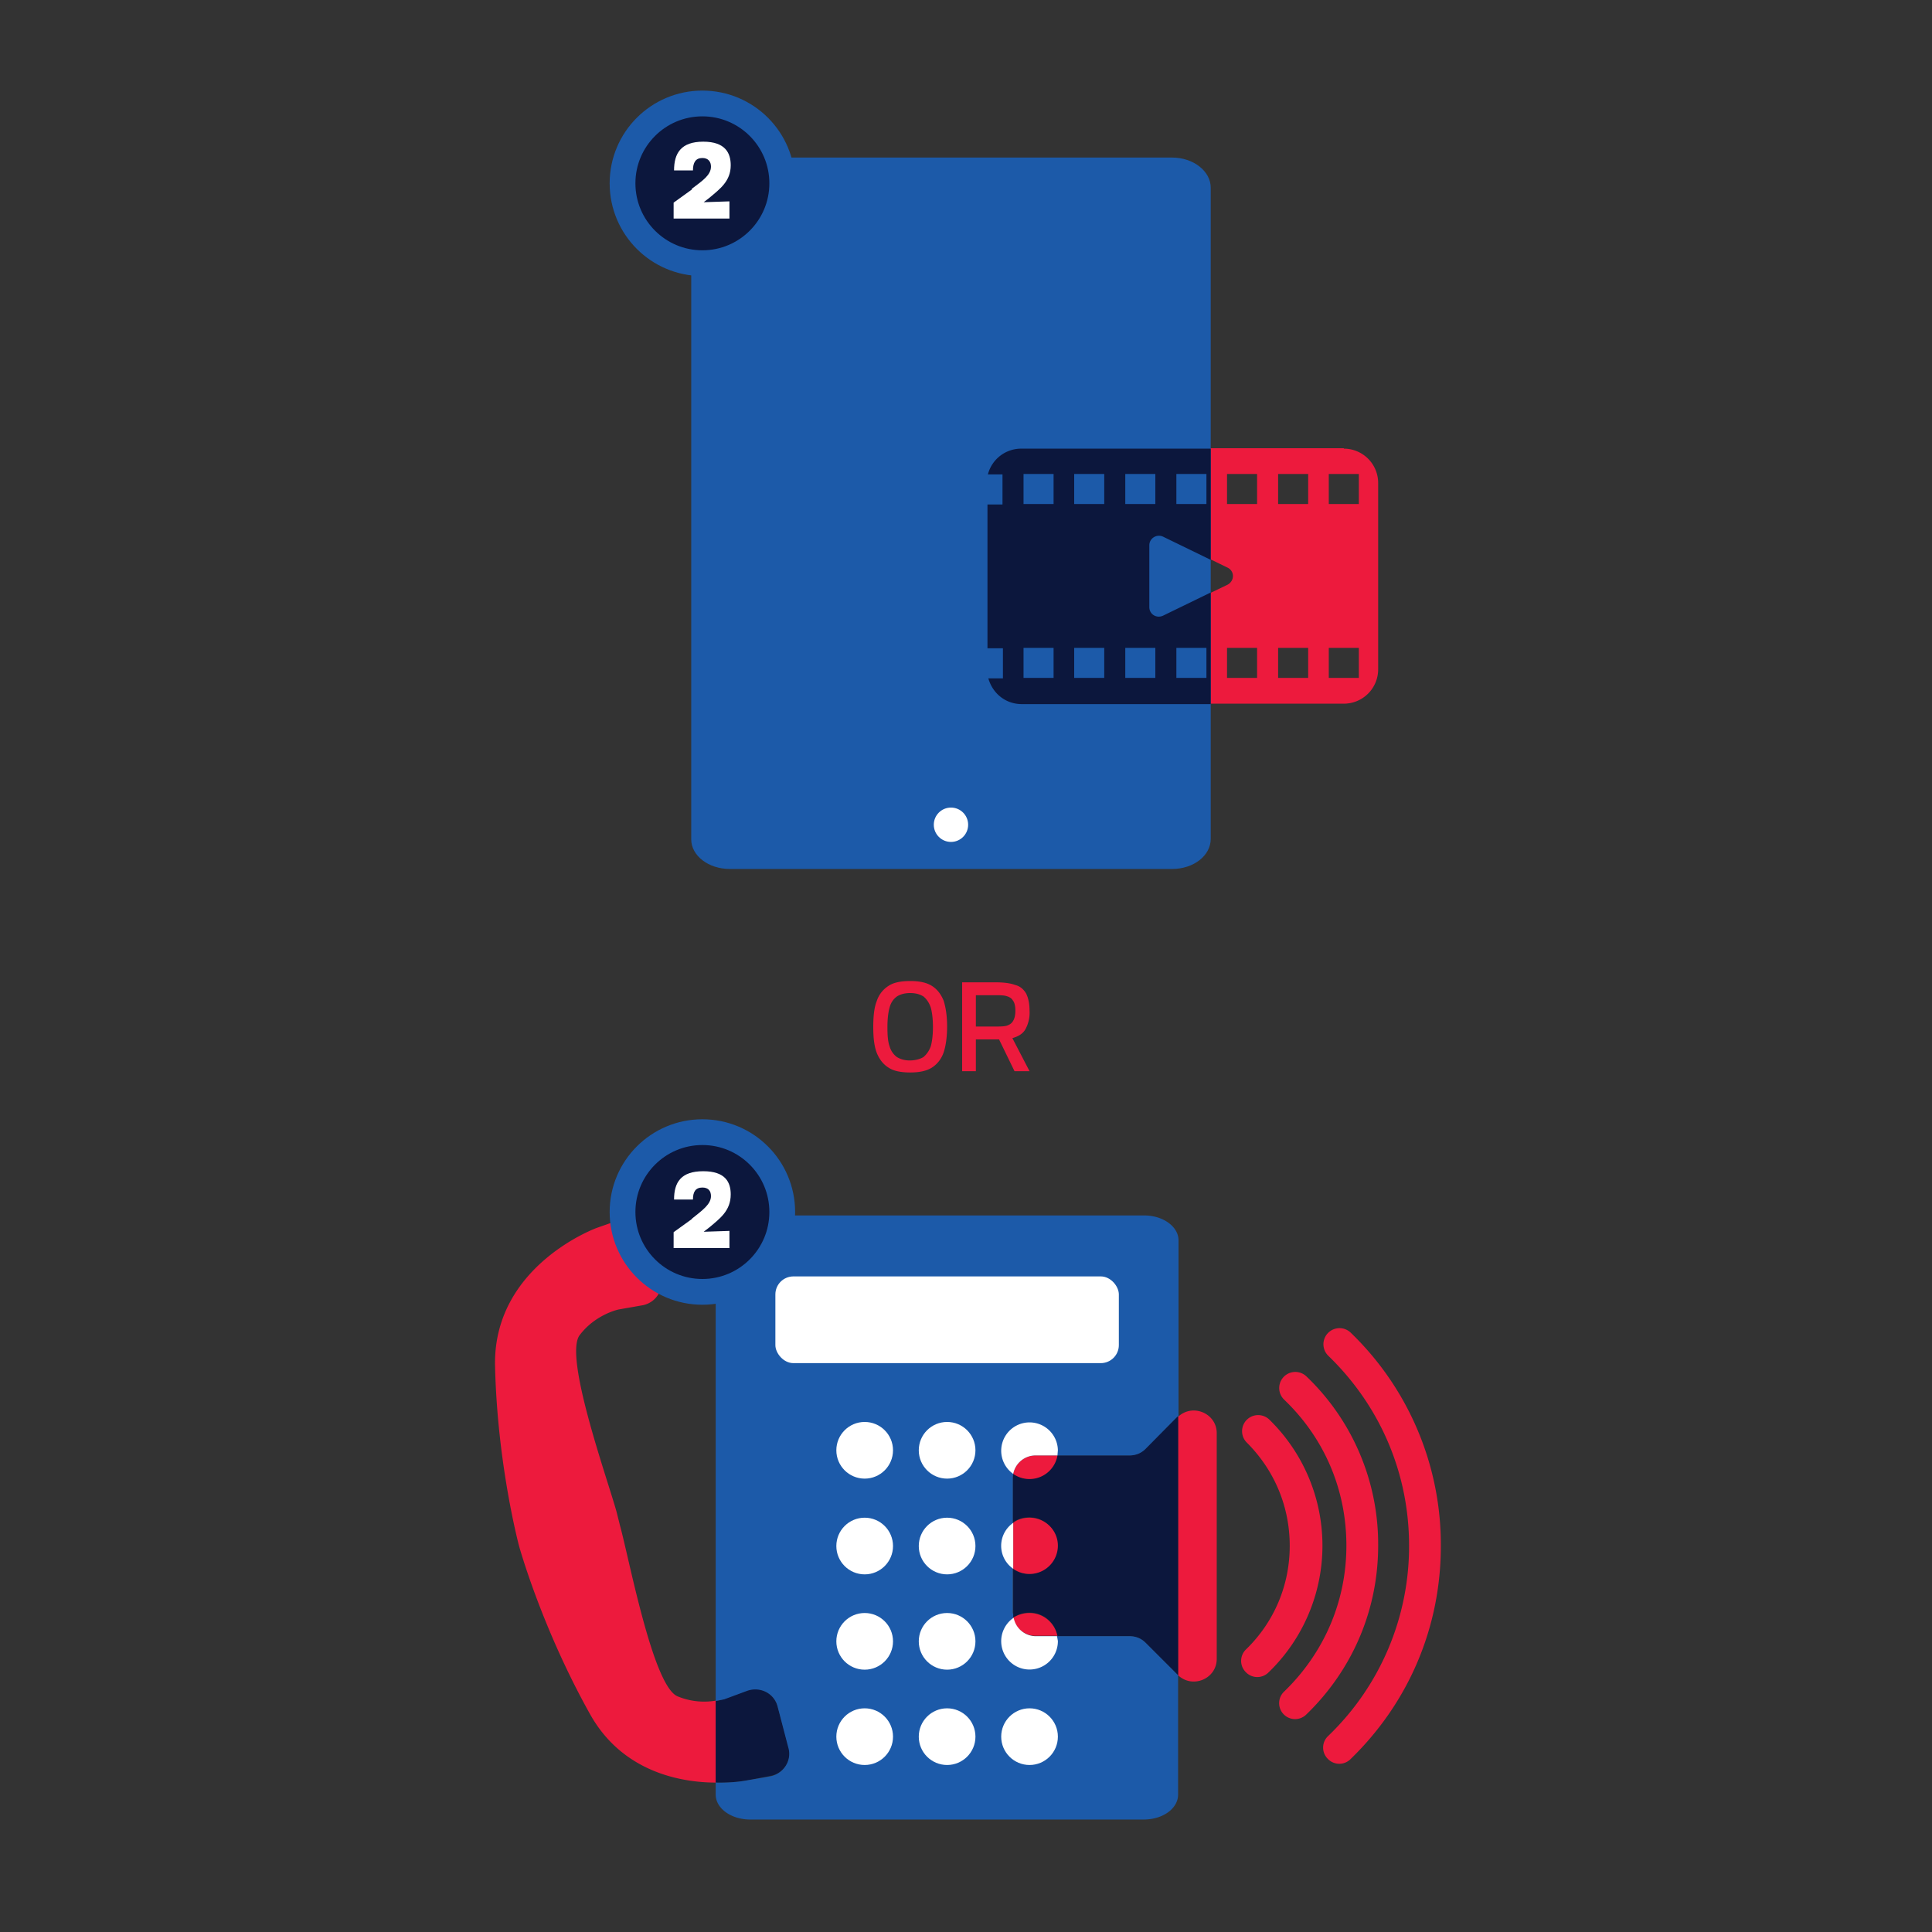 <svg xmlns="http://www.w3.org/2000/svg" id="a" viewBox="0 0 450 450"><rect x="0" y="0" width="450" height="450" fill="#333333" stroke="none"/><defs><style>.b{fill:#fff}.c{fill:#ed1a3d}.d{fill:#1c5aa9}.e,.f{fill:#0c173d}.f{stroke:#1c5aa9;stroke-miterlimit:10;stroke-width:6px}</style></defs><path class="c" d="M283.4 333.7v52.7c0 4.6-5.6 7-9 3.8V330c3.4-3.2 9-.8 9 3.8ZM300.4 360c0-9-3.5-17.5-10-24a3.7 3.7 0 0 1 5.3-5.3 41 41 0 0 1-.2 58.8 3.7 3.7 0 0 1-5.3 0 3.7 3.7 0 0 1 0-5.3c6.6-6.4 10.2-15 10.2-24.1Z"></path><path class="c" d="M313.6 360c0-13-5.1-25-14.5-34a3.7 3.7 0 1 1 5.2-5.4A54 54 0 0 1 321 360c0 15-6 29-16.8 39.4a3.7 3.7 0 1 1-5.1-5.4c9.3-9 14.5-21 14.5-34Z"></path><path class="c" d="M328.2 360c0-16.8-6.7-32.5-18.8-44.2a3.7 3.7 0 1 1 5.2-5.4 68.6 68.6 0 0 1 21 49.7c0 18.8-7.4 36.4-21 49.6a3.7 3.7 0 0 1-5.3 0 3.7 3.7 0 0 1 .1-5.4 61.2 61.2 0 0 0 18.8-44.2ZM166.8 396.2v19c-8.3 0-21.9-2.5-29.4-16-11.3-20.2-16.5-39.1-16.5-39.1s-5.1-19-5.6-42.2C115 294.7 139 286 139 286l5.4-1.9c3-1 6.1.6 7 3.6l2.5 9.6c.8 3-1 6-4.1 6.7l-5.7 1s-5.4 1.1-9.1 6c-3.7 5 6.4 33.2 8.6 41.1l.8 3.2c2.2 8 7.7 37.4 13.4 39.8a16.2 16.2 0 0 0 9 1ZM313 104.4h-75a8 8 0 0 0-7.9 6h3.4v7H230v33.5h3.6v7h-3.4c1 3.5 4 6 7.8 6h75a8 8 0 0 0 8-8v-43.4a8 8 0 0 0-8-8Zm-39 6h7v7h-7v-7Zm-11.9 0h7v7h-7v-7Zm-16.7 47.5h-7v-7h7v7Zm0-40.5h-7v-7h7v7Zm11.8 40.5h-7v-7h7v7Zm0-40.5h-7v-7h7v7Zm11.9 40.5h-7v-7h7v7Zm-1.4-16.4v-14.6c0-1.6 1.7-2.7 3.2-2l15 7.3c1.7.8 1.7 3.1 0 4l-15 7.2c-1.5.7-3.2-.3-3.2-2Zm13.3 16.4h-7v-7h7v7Zm11.8 0h-7v-7h7v7Zm0-40.5h-7v-7h7v7Zm11.9 40.5h-7v-7h7v7Zm0-40.5h-7v-7h7v7Zm11.8 40.5h-7v-7h7v7Zm0-40.5h-7v-7h7v7Z"></path><path class="d" d="M273 36.7H170c-5 0-9 3-9 6.9v151.9c0 3.8 4 6.9 9 6.9h103c5 0 9-3.1 9-7V43.7c0-3.8-4-7-9-7Z"></path><path class="e" d="M274.4 329.9v60.3l-7.6-7.6c-1-1-2.3-1.5-3.7-1.5h-16.8a6.6 6.6 0 0 0-10.3-4.3 5 5 0 0 1 0-1v-10.4c1 .8 2.3 1.2 3.8 1.2a6.6 6.6 0 1 0-3.9-12v-10.3l.1-1c1.1.7 2.4 1.1 3.8 1.1 3.2 0 5.9-2.3 6.5-5.4H263c1.4 0 2.7-.5 3.7-1.5l7.5-7.5.1-.1ZM179.6 413.6l-5.7 1.1s-2.9.6-7.2.5v-19c1.3-.2 2-.5 2-.5l5.5-2c2.9-1 6 .7 6.9 3.7l2.6 9.6c.8 3-1.1 6-4.1 6.6Z"></path><path class="d" d="M236 375.8v1a5.3 5.3 0 0 0 5.2 4.3h21.9c1.4 0 2.7.5 3.7 1.5l7.5 7.5.1.1V418c0 3.2-3.5 5.8-8 5.8h-91.7c-4.4 0-8-2.6-8-5.8v-2.8c4.3.1 7.2-.5 7.2-.5l5.7-1c3-.7 4.9-3.7 4-6.7l-2.5-9.6c-.8-3-4-4.6-7-3.6l-5.4 2-2 .4V288.9c0-3.2 3.6-5.8 8-5.8h91.8c4.4 0 8 2.6 8 5.8v41h-.2l-7.5 7.6c-1 1-2.3 1.5-3.7 1.5h-21.9a5.3 5.3 0 0 0-5.3 5.3v31.5Z"></path><path class="e" d="m282 138-11.1 5.4c-1.5.7-3.2-.3-3.2-2V127c0-1.6 1.7-2.7 3.2-2l11.1 5.4v-25.9h-44a8 8 0 0 0-7.9 6h3.4v7H230v33.5h3.6v7h-3.4c1 3.5 4 6 7.8 6H282V138Zm-8-27.6h7v7h-7v-7Zm-11.9 0h7v7h-7v-7Zm-16.7 47.5h-7v-7h7v7Zm0-40.5h-7v-7h7v7Zm11.8 40.5h-7v-7h7v7Zm0-40.5h-7v-7h7v7Zm11.9 40.5h-7v-7h7v7Zm4.9 0v-7h7v7h-7Z"></path><circle class="b" cx="221.5" cy="192.1" r="4"></circle><rect class="b" x="180.6" y="297.3" width="80" height="20.2" rx="4.2" ry="4.2"></rect><circle class="b" cx="201.4" cy="337.8" r="6.6"></circle><circle class="b" cx="220.6" cy="337.8" r="6.6"></circle><path class="c" d="M246.3 339a6.6 6.6 0 0 1-10.3 4.3 5.3 5.3 0 0 1 5.2-4.3h5Z"></path><path class="b" d="m246.4 337.8-.1 1.2h-5a5.3 5.3 0 0 0-5.3 4.3 6.6 6.6 0 1 1 10.4-5.5Z"></path><circle class="b" cx="201.4" cy="360.1" r="6.6"></circle><circle class="b" cx="220.6" cy="360.1" r="6.6"></circle><path class="c" d="M246.4 360a6.6 6.6 0 0 1-10.4 5.4v-10.7c1-.8 2.3-1.2 3.8-1.2 3.6 0 6.6 2.9 6.6 6.5Z"></path><path class="b" d="M236 354.7v10.7a6.5 6.5 0 0 1 0-10.7Z"></path><circle class="b" cx="201.4" cy="382.3" r="6.6"></circle><circle class="b" cx="220.6" cy="382.3" r="6.6"></circle><path class="c" d="M246.3 381h-5a5.3 5.3 0 0 1-5.3-4.2c1.1-.7 2.4-1.1 3.8-1.1 3.2 0 5.9 2.3 6.5 5.4Z"></path><path class="b" d="M246.4 382.3a6.6 6.6 0 1 1-10.3-5.5 5.3 5.3 0 0 0 5.1 4.3h5l.2 1.1Z"></path><g><circle class="b" cx="201.4" cy="404.5" r="6.6"></circle><circle class="b" cx="220.6" cy="404.5" r="6.6"></circle><circle class="b" cx="239.8" cy="404.5" r="6.6"></circle></g><circle class="f" cx="163.6" cy="42.7" r="18.6"></circle><path class="b" d="M161.1 44c2.5-1.9 4.5-3.2 4.5-5.2 0-1.1-.6-2-2-2-1.6 0-2.2 1.1-2.2 2.9H157c0-4 1.6-6.7 6.8-6.7s6.4 2.7 6.4 5.5c0 3.7-2.5 5.5-5 7.6l-1.3 1 6-.2v4h-13v-3.7l4.3-3.1Z"></path><circle class="f" cx="163.6" cy="282.3" r="18.6"></circle><path class="b" d="M161.1 283.9c2.5-2 4.5-3.4 4.5-5.3 0-1.2-.6-2-2-2-1.6 0-2.2 1-2.2 2.8H157c0-4 1.6-6.6 6.8-6.6s6.4 2.6 6.4 5.4c0 3.8-2.5 5.6-5 7.7l-1.3 1 6-.2v4h-13V287l4.3-3.1Z"></path><g><path class="c" d="M207 248.7c-1.3-.8-2.2-2-2.8-3.5-.6-1.6-.8-3.6-.8-6s.2-4.5.8-6a6.6 6.6 0 0 1 2.8-3.6c1.2-.8 3-1.1 5-1.1s3.7.3 5 1.1c1.3.8 2.2 2 2.8 3.5.5 1.6.8 3.6.8 6s-.3 4.5-.8 6-1.5 2.8-2.8 3.6c-1.3.8-3 1.1-5 1.1s-3.8-.3-5-1.1Zm.2-5c.3 1.1 1 2 1.7 2.5.8.5 1.8.8 3 .8s2.4-.3 3.2-.8c.7-.6 1.3-1.4 1.7-2.5.3-1.1.5-2.6.5-4.5s-.2-3.4-.5-4.5c-.4-1.2-1-2-1.7-2.6-.8-.5-1.8-.8-3.1-.8s-2.3.3-3.1.8c-.8.6-1.4 1.4-1.7 2.6-.3 1-.5 2.6-.5 4.5s.1 3.4.5 4.5ZM224 228.8h7.8c2 0 3.5.2 4.6.6 1.2.3 2 1 2.6 2 .5 1 .8 2.3.8 4a8 8 0 0 1-1 4.4c-.6 1-1.6 1.6-3 2l4 7.7h-3.5l-3.6-7.4h-5.4v7.4h-3.2v-20.7Zm7.6 10.3c1.3 0 2.2 0 2.9-.2.6-.2 1.1-.5 1.4-1 .4-.6.6-1.4.6-2.5s-.2-1.9-.6-2.4c-.3-.5-.8-.8-1.5-1s-1.6-.2-2.8-.2h-4.3v7.3h4.3Z"></path></g></svg>